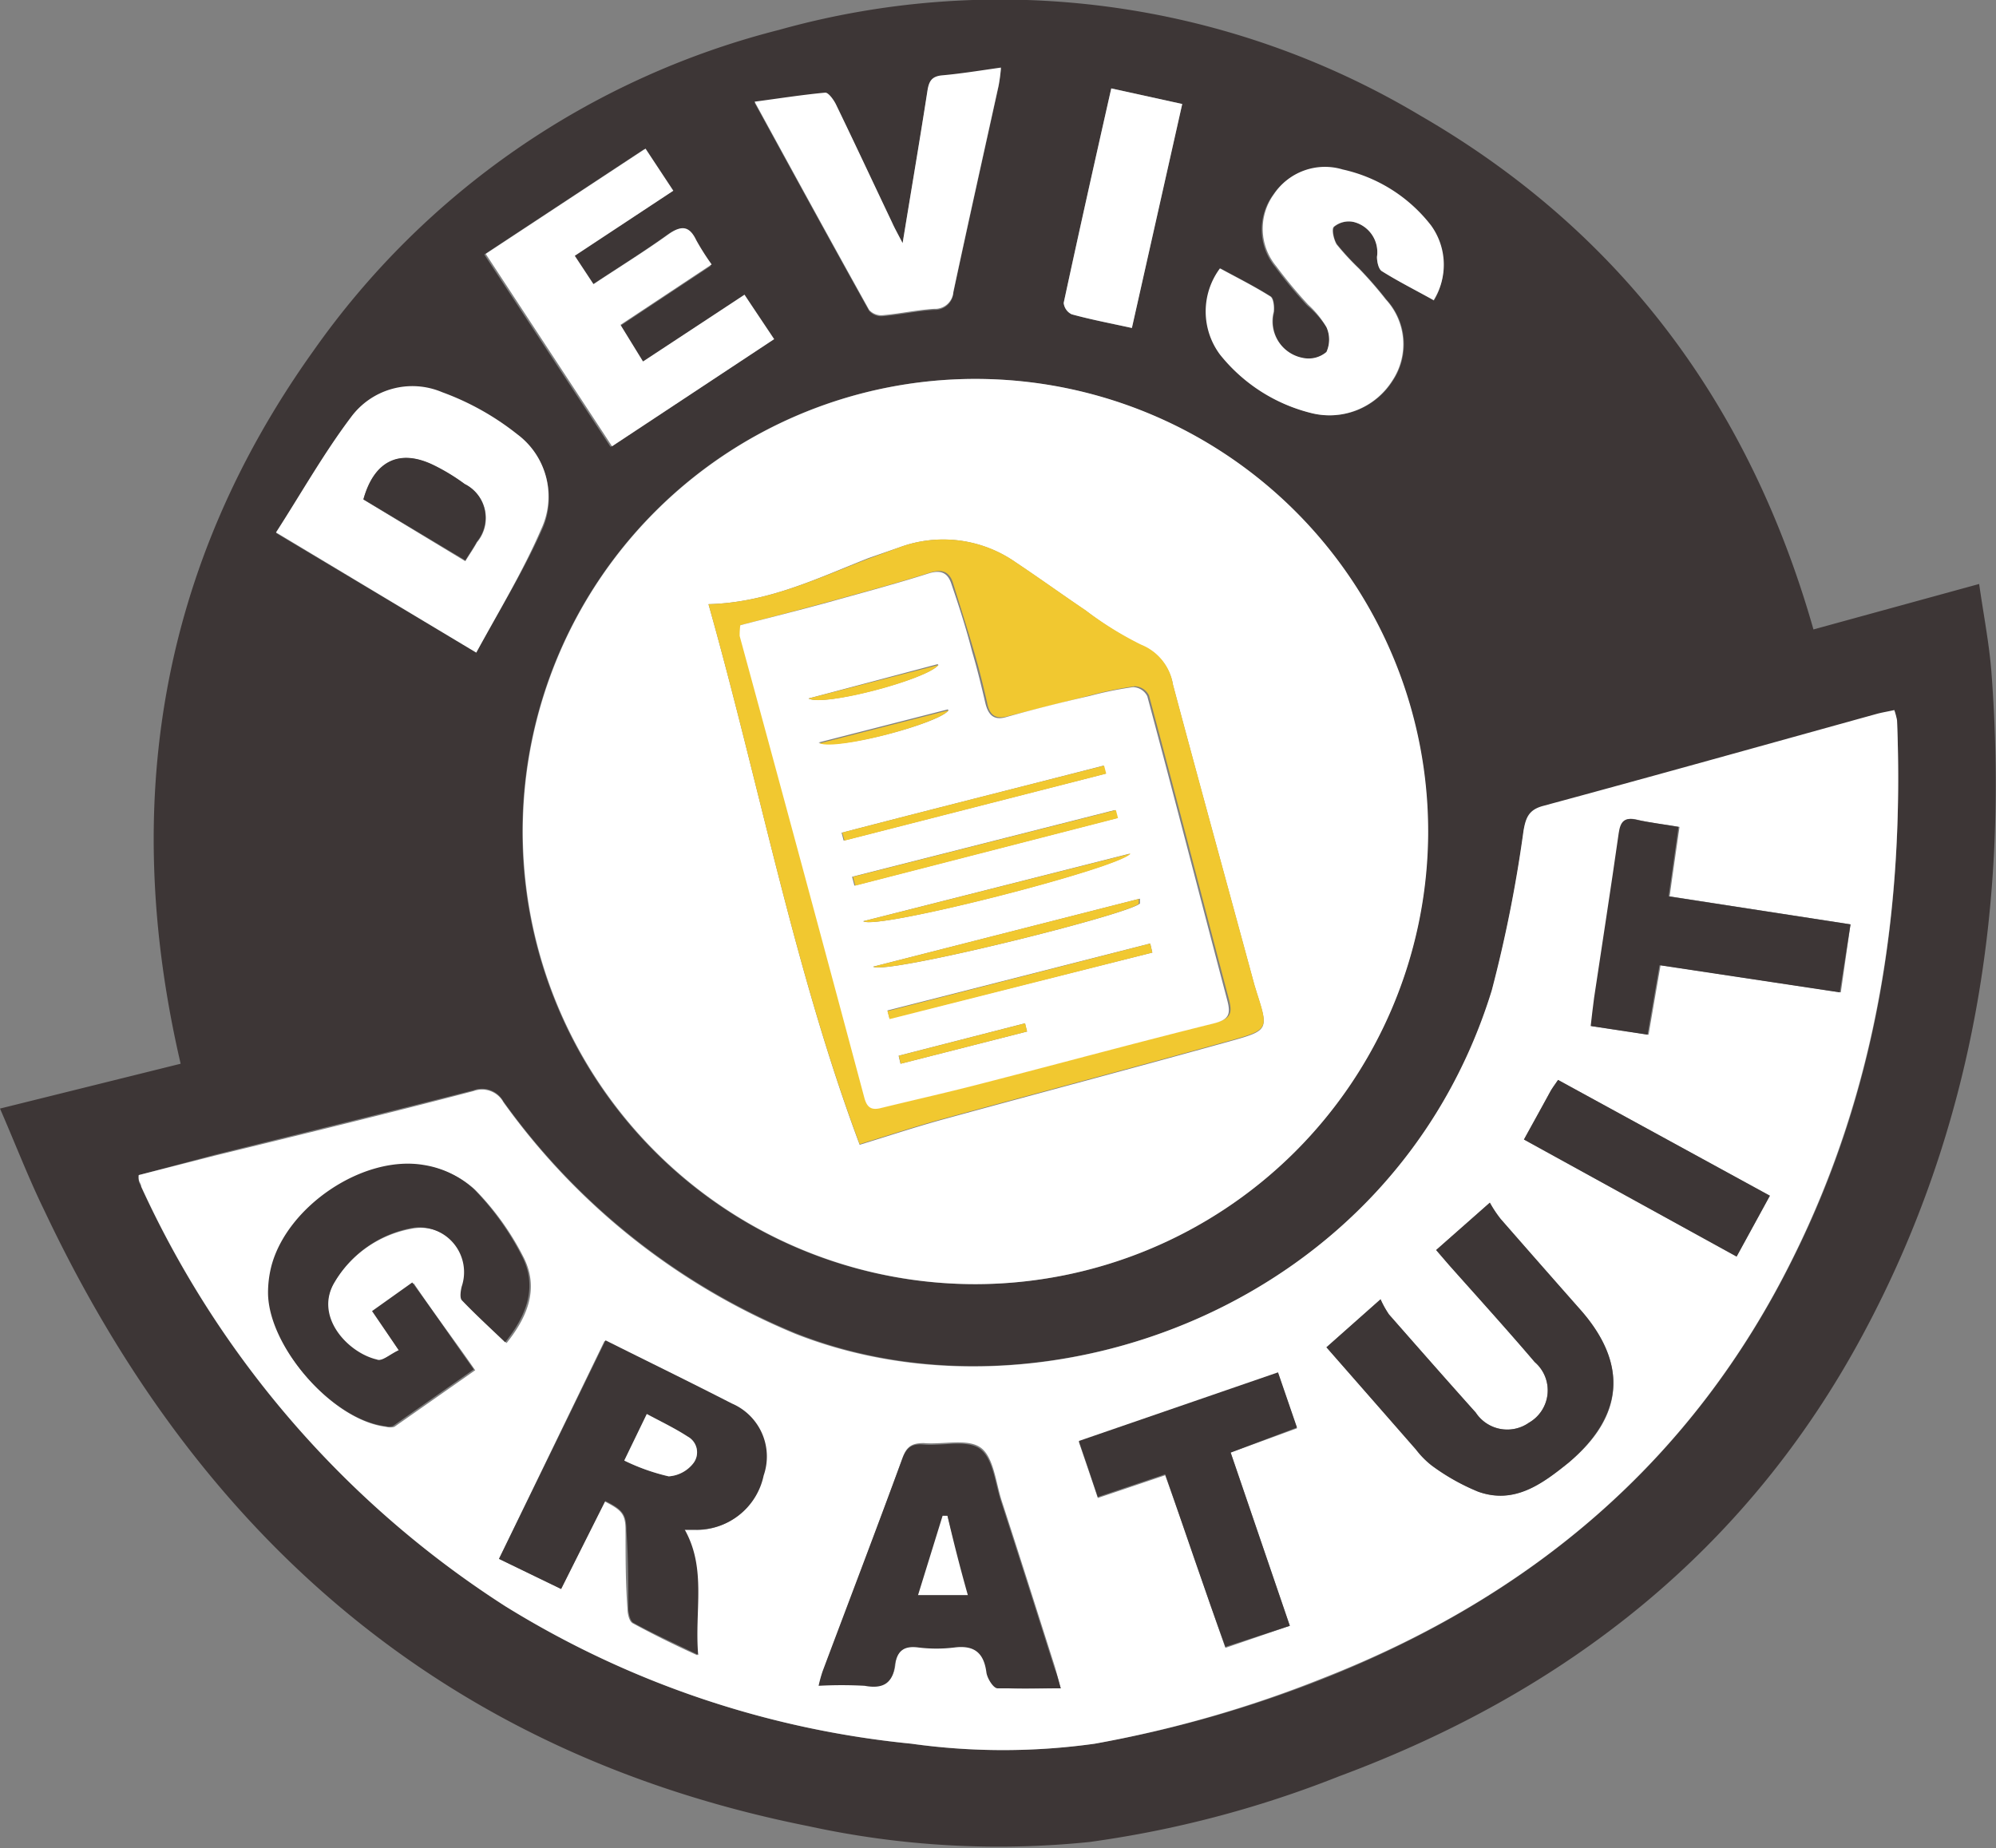 <svg xmlns="http://www.w3.org/2000/svg" viewBox="0 0 94.8 87.79"><rect x="0" y="0" width="94.8" height="87.79" fill="#808080" stroke="none"/><defs><style>.cls-1{fill:#fff;}.cls-2{fill:#3d3636;}.cls-3{fill:#f1c830;}</style></defs><g id="Calque_2" data-name="Calque 2"><g id="Calque_1-2" data-name="Calque 1"><path class="cls-1" d="M45,72c.32,1.22.63,2.45,1,3.77H43.55l1.17-3.78Z"/><path class="cls-2" d="M86.13,29.9,94,27.74c.2,1.42.47,2.78.58,4.15.84,11-.8,21.64-6.1,31.5-5.52,10.28-14.12,17-24.91,21a50.72,50.72,0,0,1-11.83,3.11,42.35,42.35,0,0,1-13.33-.75C21.24,83.33,9.48,73.12,2.1,57.49,1.37,56,.74,54.36,0,52.66l8.58-2.13c-2.86-12.29-1-23.64,6.31-33.87A38.63,38.63,0,0,1,37,1.42,38.92,38.92,0,0,1,67.44,5.48C77,11,83.1,19.25,86.13,29.9ZM6.59,55.82a.83.83,0,0,0,0,.25c0,.1.07.2.11.3A46.8,46.8,0,0,0,24,76.3a45,45,0,0,0,19.27,6.53,31.37,31.37,0,0,0,8.71,0,55.84,55.84,0,0,0,10.84-3.07c9.92-3.92,17.59-10.38,22.35-20,4-8,5.28-16.61,4.93-25.5a3.3,3.3,0,0,0-.13-.49c-.31.07-.57.11-.83.18-5.27,1.46-10.55,2.94-15.84,4.37-.68.19-.83.54-.94,1.18a64.08,64.08,0,0,1-1.51,7.59C66.2,62.12,49.52,68,37.77,63.32a32.14,32.14,0,0,1-13.86-11,1.16,1.16,0,0,0-1.42-.53c-4.09,1.05-8.2,2.05-12.3,3.07ZM46.31,61a21.5,21.5,0,1,0-21.5-21.5A21.47,21.47,0,0,0,46.31,61ZM22.62,31c1.09-2,2.23-3.84,3.1-5.79a3.67,3.67,0,0,0-1.13-4.51,12.74,12.74,0,0,0-3.57-2,3.62,3.62,0,0,0-4.36,1.16c-1.28,1.7-2.34,3.58-3.55,5.46Zm7.92-13.79-1.11-1.71,4.33-2.87A11.59,11.59,0,0,1,33,11.44c-.33-.67-.69-.73-1.32-.28-1.14.82-2.34,1.56-3.56,2.37l-.89-1.35,4.68-3.09-1.32-2-7.59,5,6,9.14,7.7-5.09L35.36,14Zm37.55-2.91a3.18,3.18,0,0,0-.17-3.55,7.3,7.3,0,0,0-4.2-2.66,2.91,2.91,0,0,0-3.26,1.17,2.79,2.79,0,0,0,.11,3.43,21.74,21.74,0,0,0,1.51,1.82A4.59,4.59,0,0,1,63,15.54a1.43,1.43,0,0,1,0,1.18,1.31,1.31,0,0,1-1.07.31,1.77,1.77,0,0,1-1.41-2.21c0-.24,0-.65-.16-.74-.78-.49-1.6-.9-2.39-1.33a3.43,3.43,0,0,0,0,4.09,8,8,0,0,0,4.33,2.78,3.53,3.53,0,0,0,3.85-1.53,3.13,3.13,0,0,0-.3-3.86,18.23,18.23,0,0,0-1.29-1.48,12.43,12.43,0,0,1-1.05-1.14c-.16-.22-.26-.73-.13-.84a1.11,1.11,0,0,1,.92-.23A1.48,1.48,0,0,1,65.4,12.2c0,.23.07.58.23.68C66.41,13.37,67.23,13.78,68.09,14.26ZM42.87,11.55c-.25-.48-.39-.73-.51-1C41.47,8.68,40.6,6.81,39.7,5c-.11-.22-.35-.56-.5-.55-1.08.1-2.16.27-3.36.43,1.87,3.42,3.64,6.66,5.44,9.89a.78.78,0,0,0,.66.25c.81-.07,1.62-.25,2.43-.3a.87.87,0,0,0,.91-.81c.7-3.28,1.43-6.54,2.15-9.81a8.39,8.39,0,0,0,.11-.84c-1,.14-1.9.29-2.81.37-.48,0-.61.28-.68.72C43.69,6.63,43.29,9,42.87,11.55Zm10.89,4L56.15,4.94,52.78,4.2C52,7.65,51.25,11,50.52,14.39a.68.68,0,0,0,.38.54C51.81,15.18,52.74,15.36,53.76,15.58Z"/><path class="cls-1" d="M6.59,55.82l3.6-.92c4.1-1,8.21-2,12.3-3.07a1.16,1.16,0,0,1,1.42.53,32.14,32.14,0,0,0,13.86,11C49.52,68,66.2,62.12,70.85,47.05a64.08,64.08,0,0,0,1.51-7.59c.11-.64.26-1,.94-1.18,5.29-1.43,10.57-2.91,15.84-4.37.26-.07.52-.11.83-.18a3.3,3.3,0,0,1,.13.49c.35,8.89-.95,17.47-4.93,25.5-4.76,9.66-12.43,16.12-22.35,20A55.84,55.84,0,0,1,52,82.83a31.37,31.37,0,0,1-8.71,0A45,45,0,0,1,24,76.3,46.8,46.8,0,0,1,6.71,56.37c0-.1-.08-.2-.11-.3A.83.83,0,0,1,6.59,55.82ZM26.65,75.48l2.06-4.16c.85.43,1,.62,1,1.41,0,1.22,0,2.45.09,3.67,0,.25.08.62.25.71.94.51,1.92,1,3.07,1.52-.18-2.11.41-4.08-.64-5.95l.48,0a3.23,3.23,0,0,0,3.26-2.56,2.74,2.74,0,0,0-1.51-3.42c-1.93-1.05-3.93-2-6-3L23.7,74.05ZM18.94,64.14c-.43.2-.8.55-1.07.48-1.33-.32-3-2.05-2-3.69a5.4,5.4,0,0,1,3.73-2.57A2.13,2.13,0,0,1,22,61.15c-.07.2-.12.53,0,.65.65.68,1.34,1.31,2.06,2,1.07-1.33,1.54-2.69.78-4.13a12.9,12.9,0,0,0-2.27-3.15,4.58,4.58,0,0,0-2.37-1.14c-2.88-.49-6.49,2-7.24,4.8a5.12,5.12,0,0,0-.16,1.29c0,2.56,3,6,5.54,6.31a.72.72,0,0,0,.39,0l3.84-2.69c-1-1.44-2-2.76-2.92-4.13l-1.91,1.36ZM63,64l4.29,4.87a4.16,4.16,0,0,0,.75.76,10.17,10.17,0,0,0,2.17,1.23c1.72.59,3-.34,4.29-1.38,2.62-2.17,2.83-4.66.6-7.22q-1.92-2.18-3.83-4.36a5.71,5.71,0,0,1-.51-.77l-2.55,2.25.62.72c1.36,1.53,2.73,3,4.06,4.6a1.77,1.77,0,0,1-.27,2.88,1.79,1.79,0,0,1-2.53-.48c-1.38-1.54-2.75-3.1-4.12-4.66a4.48,4.48,0,0,1-.4-.72ZM50.38,80.2c-.11-.39-.18-.68-.27-1-.84-2.64-1.68-5.29-2.54-7.93-.28-.88-.38-2.07-1-2.51s-1.78-.13-2.7-.21c-.57,0-.81.17-1,.69C41.64,72.65,40.36,76,39.1,79.36a6.4,6.4,0,0,0-.19.69,19.85,19.85,0,0,1,2.19,0c.86.11,1.34-.16,1.43-1,.07-.67.44-.91,1.12-.82a7,7,0,0,0,1.71,0c1-.12,1.4.26,1.52,1.19,0,.28.33.73.53.75C48.35,80.25,49.3,80.2,50.38,80.2ZM87.89,43.91,79.3,42.58c.16-1.15.31-2.19.47-3.3-.72-.12-1.39-.19-2-.34s-.76.09-.84.64c-.37,2.61-.78,5.22-1.17,7.83-.06.42-.1.84-.16,1.33l2.7.41c.2-1.16.38-2.21.57-3.3l8.56,1.29ZM61.26,77.23,58.45,69l3.15-1.15-.9-2.62L51.24,68.5c.32.94.61,1.78.9,2.66l3.2-1.08c1,2.76,1.9,5.46,2.86,8.2Zm11.12-23.1,10.1,5.56,1.58-2.89L74,51.3c-.17.25-.27.38-.35.52C73.25,52.56,72.84,53.29,72.38,54.13Z"/><path class="cls-1" d="M46.31,61a21.5,21.5,0,1,1,21.52-21.3A21.53,21.53,0,0,1,46.31,61ZM33.65,28.7c2.43,8.62,4.07,17.35,7.18,25.68,1.37-.42,2.61-.83,3.87-1.18,4.6-1.26,9.2-2.48,13.8-3.76,1.75-.49,1.74-.55,1.2-2.24l-.12-.39c-1.29-4.76-2.6-9.51-3.87-14.27a2.46,2.46,0,0,0-1.52-1.89A16.39,16.39,0,0,1,51.56,29c-1.11-.75-2.19-1.53-3.3-2.27A6,6,0,0,0,42.72,26l-1.47.51C38.82,27.47,36.46,28.63,33.65,28.7Z"/><path class="cls-1" d="M22.62,31l-9.51-5.71c1.21-1.88,2.27-3.76,3.55-5.46A3.62,3.62,0,0,1,21,18.63a12.74,12.74,0,0,1,3.57,2,3.67,3.67,0,0,1,1.13,4.51C24.85,27.12,23.71,29,22.62,31Zm-.52-4.34c.21-.34.4-.61.55-.89A1.79,1.79,0,0,0,22.07,23a9.49,9.49,0,0,0-1.46-.89c-1.63-.8-2.84-.22-3.35,1.62Z"/><path class="cls-1" d="M30.54,17.17,35.36,14l1.41,2.11-7.7,5.09-6-9.14,7.59-5,1.32,2-4.68,3.09.89,1.35c1.22-.81,2.42-1.55,3.56-2.37.63-.45,1-.39,1.32.28a11.59,11.59,0,0,0,.73,1.15l-4.33,2.87Z"/><path class="cls-1" d="M68.09,14.26c-.86-.48-1.68-.89-2.46-1.38-.16-.1-.23-.45-.23-.68a1.48,1.48,0,0,0-1.13-1.66,1.11,1.11,0,0,0-.92.23c-.13.11,0,.62.13.84a12.43,12.43,0,0,0,1.05,1.14,18.23,18.23,0,0,1,1.29,1.48,3.13,3.13,0,0,1,.3,3.86,3.53,3.53,0,0,1-3.85,1.53,8,8,0,0,1-4.33-2.78,3.43,3.43,0,0,1,0-4.09c.79.43,1.61.84,2.39,1.33.15.09.2.5.16.74A1.77,1.77,0,0,0,61.88,17,1.31,1.31,0,0,0,63,16.72a1.43,1.43,0,0,0,0-1.18,4.59,4.59,0,0,0-.87-1.07,21.74,21.74,0,0,1-1.51-1.82,2.79,2.79,0,0,1-.11-3.43,2.91,2.91,0,0,1,3.26-1.17,7.3,7.3,0,0,1,4.2,2.66A3.18,3.18,0,0,1,68.09,14.26Z"/><path class="cls-1" d="M42.87,11.55c.42-2.58.82-4.92,1.18-7.25.07-.44.2-.67.68-.72.91-.08,1.82-.23,2.81-.37a8.39,8.39,0,0,1-.11.84c-.72,3.27-1.45,6.53-2.15,9.81a.87.87,0,0,1-.91.81c-.81.05-1.62.23-2.43.3a.78.78,0,0,1-.66-.25c-1.8-3.23-3.57-6.47-5.44-9.89,1.2-.16,2.28-.33,3.36-.43.15,0,.39.33.5.55.9,1.86,1.77,3.73,2.66,5.6C42.48,10.82,42.62,11.07,42.87,11.55Z"/><path class="cls-1" d="M53.76,15.58c-1-.22-1.95-.4-2.86-.65a.68.68,0,0,1-.38-.54C51.25,11,52,7.65,52.78,4.2l3.37.74Z"/><path class="cls-2" d="M50.38,80.2c-1.08,0-2,0-3,0-.2,0-.49-.47-.53-.75-.12-.93-.57-1.31-1.52-1.19a7,7,0,0,1-1.71,0c-.68-.09-1,.15-1.12.82-.09.89-.57,1.16-1.43,1a19.85,19.85,0,0,0-2.19,0,6.4,6.4,0,0,1,.19-.69c1.26-3.36,2.54-6.71,3.78-10.08.19-.52.43-.74,1-.69.92.08,2.08-.25,2.7.21s.71,1.63,1,2.51c.86,2.64,1.7,5.29,2.54,7.93C50.2,79.52,50.27,79.81,50.38,80.2ZM45,72h-.23l-1.17,3.78h2.37C45.58,74.4,45.27,73.17,45,72Z"/><path class="cls-2" d="M26.65,75.48,23.7,74.05l5.06-10.38c2,1,4.05,2,6,3a2.74,2.74,0,0,1,1.51,3.42A3.23,3.23,0,0,1,33,72.66l-.48,0c1.05,1.87.46,3.84.64,5.95-1.15-.56-2.13-1-3.07-1.52-.17-.09-.24-.46-.25-.71,0-1.22,0-2.45-.09-3.67,0-.79-.18-1-1-1.41Zm3-6.1a9.75,9.75,0,0,0,2.11.75,1.62,1.62,0,0,0,1.16-.61.85.85,0,0,0-.26-1.28c-.6-.39-1.25-.7-1.94-1.07Z"/><path class="cls-2" d="M18.94,64.14l-1.27-1.86,1.91-1.36c1,1.37,1.9,2.69,2.92,4.13l-3.84,2.69a.72.72,0,0,1-.39,0c-2.49-.32-5.51-3.75-5.54-6.31a5.12,5.12,0,0,1,.16-1.29c.75-2.84,4.36-5.29,7.24-4.8a4.58,4.58,0,0,1,2.37,1.14,12.9,12.9,0,0,1,2.27,3.15c.76,1.44.29,2.8-.78,4.13-.72-.69-1.41-1.32-2.06-2-.1-.12-.05-.45,0-.65a2.13,2.13,0,0,0-2.3-2.79,5.4,5.4,0,0,0-3.73,2.57c-1,1.64.62,3.37,2,3.69C18.14,64.69,18.51,64.34,18.94,64.14Z"/><path class="cls-2" d="M63,64l2.57-2.28a4.48,4.48,0,0,0,.4.72c1.37,1.56,2.74,3.12,4.12,4.66a1.79,1.79,0,0,0,2.53.48,1.77,1.77,0,0,0,.27-2.88c-1.33-1.55-2.7-3.07-4.06-4.6l-.62-.72,2.55-2.25a5.71,5.71,0,0,0,.51.77q1.91,2.19,3.83,4.36c2.23,2.56,2,5-.6,7.22-1.24,1-2.57,2-4.29,1.38A10.17,10.17,0,0,1,68,69.62a4.16,4.16,0,0,1-.75-.76Z"/><path class="cls-2" d="M87.89,43.91l-.51,3.23-8.56-1.29c-.19,1.09-.37,2.14-.57,3.3l-2.7-.41c.06-.49.1-.91.16-1.33.39-2.61.8-5.22,1.17-7.83.08-.55.26-.77.84-.64s1.33.22,2,.34c-.16,1.11-.31,2.15-.47,3.3Z"/><path class="cls-2" d="M61.26,77.23l-3.06,1c-1-2.74-1.9-5.44-2.86-8.2l-3.2,1.08c-.29-.88-.58-1.72-.9-2.66l9.46-3.26.9,2.62L58.45,69Z"/><path class="cls-2" d="M72.38,54.13c.46-.84.87-1.57,1.27-2.31.08-.14.18-.27.35-.52l10.06,5.5-1.58,2.89Z"/><path class="cls-3" d="M33.65,28.7c2.81-.07,5.17-1.23,7.6-2.16L42.72,26a6,6,0,0,1,5.54.72c1.11.74,2.19,1.52,3.3,2.27a16.39,16.39,0,0,0,2.63,1.63,2.46,2.46,0,0,1,1.52,1.89c1.27,4.76,2.58,9.51,3.87,14.27l.12.39c.54,1.69.55,1.75-1.2,2.24-4.6,1.28-9.2,2.5-13.8,3.76-1.26.35-2.5.76-3.87,1.18C37.72,46.05,36.08,37.32,33.65,28.7Zm1.51,1a3.75,3.75,0,0,0,.05.47q3,11,5.92,21.93c.13.49.35.61.81.49,1.64-.4,3.29-.77,4.93-1.2,3.61-.93,7.21-1.91,10.84-2.81.72-.18.84-.42.66-1.1-1.27-4.81-2.51-9.64-3.8-14.45a.79.79,0,0,0-.67-.43,16.88,16.88,0,0,0-2.07.42c-1.32.34-2.64.67-3.95,1-.63.18-.9-.09-1-.66-.19-.82-.39-1.64-.63-2.45-.32-1.1-.67-2.18-1-3.26-.19-.53-.55-.62-1.1-.44-1.48.47-3,.88-4.48,1.29S36.66,29.31,35.16,29.7Z"/><path class="cls-2" d="M22.1,26.62l-4.84-2.9c.51-1.84,1.72-2.42,3.35-1.62a9.49,9.49,0,0,1,1.46.89,1.79,1.79,0,0,1,.58,2.74C22.5,26,22.31,26.28,22.1,26.62Z"/><path class="cls-1" d="M29.65,69.38l1.07-2.21c.69.37,1.34.68,1.94,1.07a.85.85,0,0,1,.26,1.28,1.62,1.62,0,0,1-1.16.61A9.75,9.75,0,0,1,29.65,69.38Z"/><path class="cls-1" d="M35.16,29.7c1.5-.39,3-.76,4.43-1.16s3-.82,4.48-1.29c.55-.18.91-.09,1.1.44.37,1.08.72,2.16,1,3.26.24.81.44,1.63.63,2.45.14.57.41.84,1,.66,1.31-.37,2.63-.7,3.95-1a16.88,16.88,0,0,1,2.07-.42.79.79,0,0,1,.67.43c1.29,4.81,2.53,9.64,3.8,14.45.18.68.06.92-.66,1.1-3.63.9-7.23,1.88-10.84,2.81-1.64.43-3.29.8-4.93,1.2-.46.12-.68,0-.81-.49q-2.94-11-5.92-21.93A3.75,3.75,0,0,1,35.16,29.7Zm6.31,16.22c.59.39,12.08-2.46,12.67-3l0-.23Zm13.26-.67-.1-.43L42.15,48l.1.38ZM41,43.76c.57.44,12.11-2.51,12.66-3.21Zm-.53-2.11.11.42,12.47-3.21-.1-.38Zm-.5-2.1.1.38,12.44-3.18-.1-.38C48.3,37.43,44.15,38.47,40,39.55Zm4.56-8L38.4,33.18C39.11,33.57,44,32.28,44.57,31.59Zm.48,2.15-6.13,1.57C39.8,35.66,44.65,34.34,45.05,33.74ZM48.78,49l-.1-.39-6,1.54.09.38Z"/><path class="cls-3" d="M41.47,45.92,54.09,42.7l0,.23C53.55,43.46,42.06,46.31,41.47,45.92Z"/><path class="cls-3" d="M54.73,45.25,42.25,48.41l-.1-.38,12.48-3.21Z"/><path class="cls-3" d="M41,43.76,53.7,40.55C53.15,41.25,41.61,44.2,41,43.76Z"/><path class="cls-3" d="M40.51,41.65,53,38.48l.1.38L40.62,42.07Z"/><path class="cls-3" d="M40,39.55c4.14-1.08,8.29-2.12,12.44-3.18l.1.38L40.11,39.93Z"/><path class="cls-3" d="M44.57,31.59c-.54.69-5.46,2-6.17,1.59Z"/><path class="cls-3" d="M45.05,33.74c-.4.6-5.25,1.92-6.13,1.57Z"/><path class="cls-3" d="M48.78,49l-6,1.53-.09-.38,6-1.54Z"/></g></g></svg>
